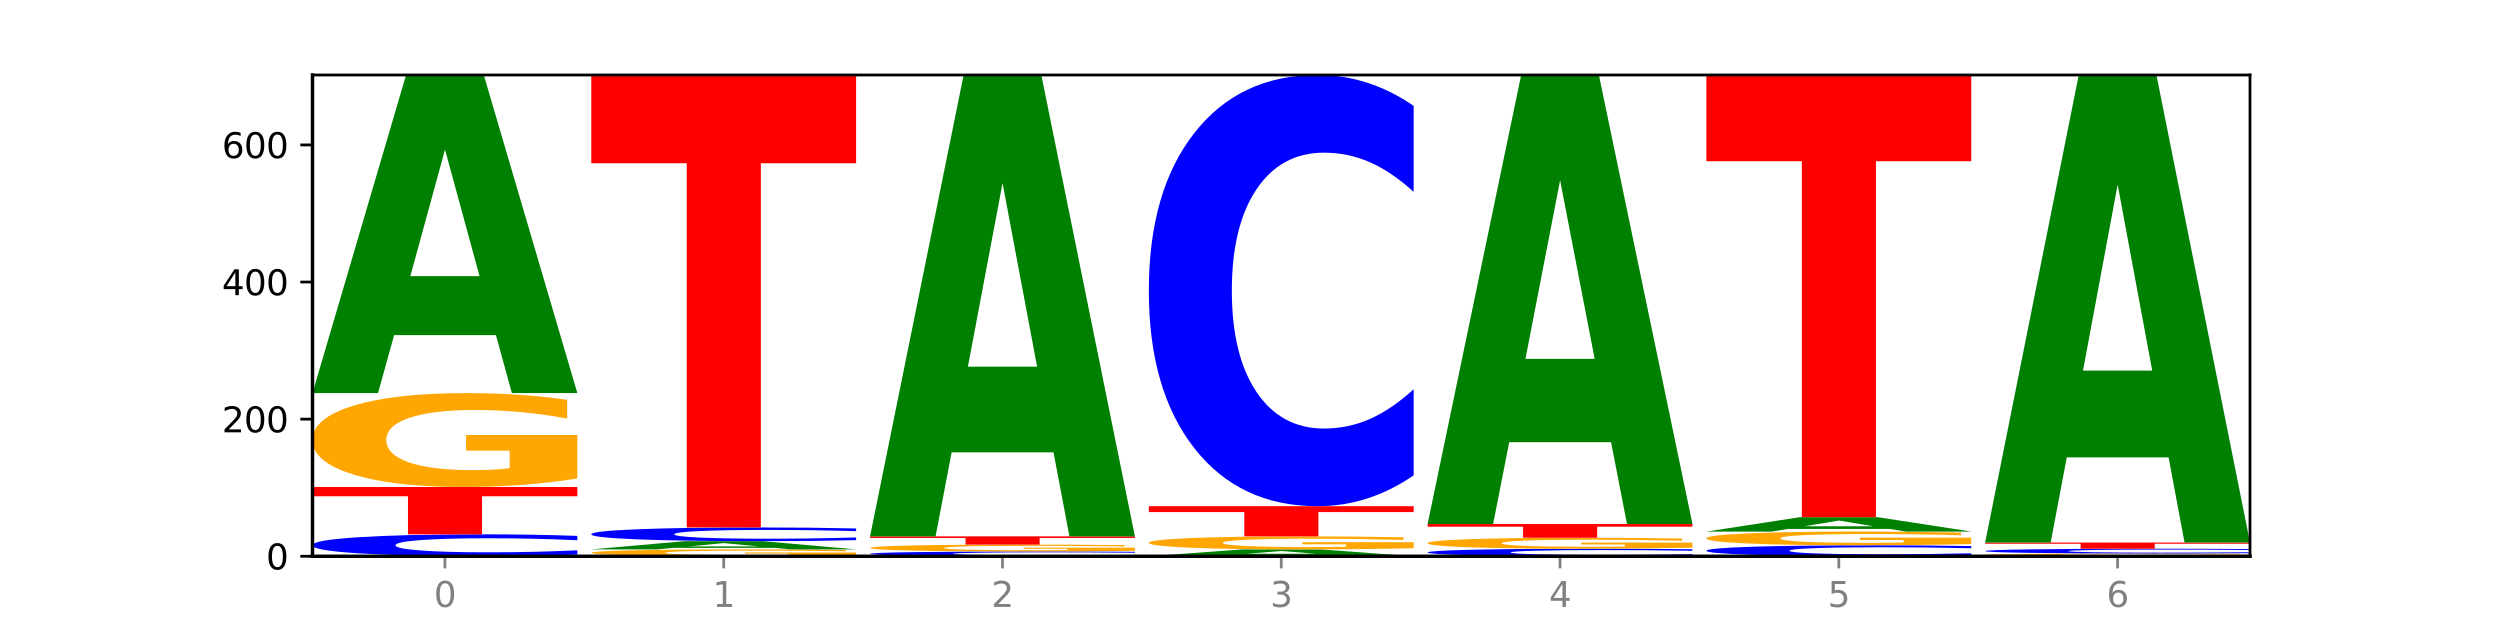 <?xml version="1.0" encoding="utf-8" standalone="no"?>
<!DOCTYPE svg PUBLIC "-//W3C//DTD SVG 1.1//EN"
  "http://www.w3.org/Graphics/SVG/1.1/DTD/svg11.dtd">
<svg xmlns:xlink="http://www.w3.org/1999/xlink" width="720pt" height="180pt" viewBox="0 0 720 180" xmlns="http://www.w3.org/2000/svg" version="1.1">
 <defs>
  <style type="text/css">*{stroke-linejoin: round; stroke-linecap: butt}</style>
 </defs>
 <g id="figure_1">
  <g id="patch_1">
   <path d="M 0 180 
L 720 180 
L 720 0 
L 0 0 
z
" style="fill: #ffffff"/>
  </g>
  <g id="axes_1">
   <g id="patch_2">
    <path d="M 90 160.2 
L 648 160.2 
L 648 21.6 
L 90 21.6 
z
" style="fill: #ffffff"/>
   </g>
   <g id="line2d_1">
    <path d="M 90 160.2 
L 648 160.2 
" clip-path="url(#p559fde5a4e)" style="fill: none; stroke: #000000; stroke-width: 0.5; stroke-linecap: square"/>
   </g>
   <g id="patch_3">
    <path d="M 166.273 159.747 
Q 159.893 159.972 152.994 160.085 
Q 146.095 160.2 138.581 160.2 
Q 116.174 160.2 103.087 159.349 
Q 90 158.498 90 157.043 
Q 90 155.583 103.087 154.733 
Q 116.174 153.882 138.581 153.882 
Q 146.095 153.882 152.994 153.997 
Q 159.893 154.11 166.273 154.335 
L 166.273 155.594 
Q 159.836 155.297 153.59 155.158 
Q 147.344 155.02 140.445 155.02 
Q 128.069 155.02 120.978 155.559 
Q 113.906 156.097 113.906 157.043 
Q 113.906 157.985 120.978 158.524 
Q 128.069 159.062 140.445 159.062 
Q 147.344 159.062 153.59 158.924 
Q 159.836 158.784 166.273 158.486 
L 166.273 159.747 
z
" clip-path="url(#p559fde5a4e)" style="fill: #0000ff"/>
   </g>
   <g id="patch_4">
    <path d="M 90 140.259 
L 166.273 140.259 
L 166.273 142.916 
L 138.833 142.916 
L 138.833 153.882 
L 117.494 153.882 
L 117.494 142.916 
L 90 142.916 
L 90 140.259 
z
" clip-path="url(#p559fde5a4e)" style="fill: #ff0000"/>
   </g>
   <g id="patch_5">
    <path d="M 166.273 137.812 
Q 158.581 139.035 150.308 139.65 
Q 142.034 140.259 133.214 140.259 
Q 113.282 140.259 101.641 136.616 
Q 90 132.973 90 126.743 
Q 90 120.44 101.846 116.825 
Q 113.709 113.21 134.342 113.21 
Q 142.291 113.21 149.573 113.702 
Q 156.872 114.188 163.333 115.149 
L 163.333 120.541 
Q 156.667 119.306 150.068 118.697 
Q 143.47 118.082 136.838 118.082 
Q 124.564 118.082 117.914 120.329 
Q 111.265 122.569 111.265 126.743 
Q 111.265 130.878 117.675 133.135 
Q 124.085 135.387 135.88 135.387 
Q 139.094 135.387 141.846 135.258 
Q 144.598 135.124 146.786 134.845 
L 146.786 129.783 
L 134.222 129.783 
L 134.222 125.274 
L 166.273 125.274 
L 166.273 137.812 
z
" clip-path="url(#p559fde5a4e)" style="fill: #ffa600"/>
   </g>
   <g id="patch_6">
    <path d="M 142.835 96.522 
L 113.501 96.522 
L 108.87 113.21 
L 90 113.21 
L 116.948 21.6 
L 139.326 21.6 
L 166.273 113.21 
L 147.419 113.21 
L 142.835 96.522 
z
M 118.18 79.519 
L 138.109 79.519 
L 128.16 43.079 
L 118.18 79.519 
z
" clip-path="url(#p559fde5a4e)" style="fill: #008000"/>
   </g>
   <g id="patch_7">
    <path d="M 246.561 160.021 
Q 238.869 160.111 230.595 160.156 
Q 222.322 160.2 213.501 160.2 
Q 193.57 160.2 181.929 159.934 
Q 170.288 159.668 170.288 159.213 
Q 170.288 158.753 182.134 158.49 
Q 193.997 158.226 214.63 158.226 
Q 222.578 158.226 229.86 158.262 
Q 237.159 158.297 243.621 158.367 
L 243.621 158.761 
Q 236.954 158.671 230.356 158.626 
Q 223.758 158.581 217.125 158.581 
Q 204.852 158.581 198.202 158.745 
Q 191.553 158.909 191.553 159.213 
Q 191.553 159.515 197.963 159.68 
Q 204.373 159.844 216.168 159.844 
Q 219.382 159.844 222.134 159.835 
Q 224.886 159.825 227.074 159.805 
L 227.074 159.435 
L 214.51 159.435 
L 214.51 159.106 
L 246.561 159.106 
L 246.561 160.021 
z
" clip-path="url(#p559fde5a4e)" style="fill: #ffa600"/>
   </g>
   <g id="patch_8">
    <path d="M 223.122 157.794 
L 193.789 157.794 
L 189.157 158.226 
L 170.288 158.226 
L 197.235 155.856 
L 219.614 155.856 
L 246.561 158.226 
L 227.707 158.226 
L 223.122 157.794 
z
M 198.467 157.354 
L 218.397 157.354 
L 208.448 156.412 
L 198.467 157.354 
z
" clip-path="url(#p559fde5a4e)" style="fill: #008000"/>
   </g>
   <g id="patch_9">
    <path d="M 246.561 155.573 
Q 240.181 155.714 233.282 155.785 
Q 226.383 155.856 218.869 155.856 
Q 196.462 155.856 183.375 155.325 
Q 170.288 154.793 170.288 153.883 
Q 170.288 152.971 183.375 152.44 
Q 196.462 151.908 218.869 151.908 
Q 226.383 151.908 233.282 151.979 
Q 240.181 152.05 246.561 152.191 
L 246.561 152.978 
Q 240.123 152.792 233.878 152.705 
Q 227.632 152.619 220.733 152.619 
Q 208.357 152.619 201.266 152.956 
Q 194.194 153.292 194.194 153.883 
Q 194.194 154.472 201.266 154.809 
Q 208.357 155.145 220.733 155.145 
Q 227.632 155.145 233.878 155.059 
Q 240.123 154.971 246.561 154.785 
L 246.561 155.573 
z
" clip-path="url(#p559fde5a4e)" style="fill: #0000ff"/>
   </g>
   <g id="patch_10">
    <path d="M 170.288 21.6 
L 246.561 21.6 
L 246.561 47.014 
L 219.12 47.014 
L 219.12 151.908 
L 197.782 151.908 
L 197.782 47.014 
L 170.288 47.014 
L 170.288 21.6 
z
" clip-path="url(#p559fde5a4e)" style="fill: #ff0000"/>
   </g>
   <g id="patch_11">
    <path d="M 326.849 160.101 
Q 320.469 160.15 313.57 160.175 
Q 306.671 160.2 299.157 160.2 
Q 276.749 160.2 263.663 160.014 
Q 250.576 159.828 250.576 159.509 
Q 250.576 159.19 263.663 159.004 
Q 276.749 158.818 299.157 158.818 
Q 306.671 158.818 313.57 158.843 
Q 320.469 158.868 326.849 158.917 
L 326.849 159.193 
Q 320.411 159.127 314.166 159.097 
Q 307.92 159.067 301.021 159.067 
Q 288.645 159.067 281.554 159.185 
Q 274.482 159.302 274.482 159.509 
Q 274.482 159.716 281.554 159.833 
Q 288.645 159.951 301.021 159.951 
Q 307.92 159.951 314.166 159.921 
Q 320.411 159.89 326.849 159.825 
L 326.849 160.101 
z
" clip-path="url(#p559fde5a4e)" style="fill: #0000ff"/>
   </g>
   <g id="patch_12">
    <path d="M 326.849 158.639 
Q 319.157 158.729 310.883 158.773 
Q 302.61 158.818 293.789 158.818 
Q 273.858 158.818 262.217 158.552 
Q 250.576 158.286 250.576 157.831 
Q 250.576 157.371 262.422 157.107 
Q 274.285 156.844 294.917 156.844 
Q 302.866 156.844 310.148 156.879 
Q 317.447 156.915 323.909 156.985 
L 323.909 157.379 
Q 317.242 157.289 310.644 157.244 
Q 304.046 157.199 297.413 157.199 
Q 285.14 157.199 278.49 157.363 
Q 271.84 157.527 271.84 157.831 
Q 271.84 158.133 278.251 158.298 
Q 284.661 158.462 296.456 158.462 
Q 299.669 158.462 302.422 158.453 
Q 305.174 158.443 307.362 158.423 
L 307.362 158.053 
L 294.798 158.053 
L 294.798 157.724 
L 326.849 157.724 
L 326.849 158.639 
z
" clip-path="url(#p559fde5a4e)" style="fill: #ffa600"/>
   </g>
   <g id="patch_13">
    <path d="M 250.576 154.474 
L 326.849 154.474 
L 326.849 154.936 
L 299.408 154.936 
L 299.408 156.844 
L 278.069 156.844 
L 278.069 154.936 
L 250.576 154.936 
L 250.576 154.474 
z
" clip-path="url(#p559fde5a4e)" style="fill: #ff0000"/>
   </g>
   <g id="patch_14">
    <path d="M 303.41 130.269 
L 274.077 130.269 
L 269.445 154.474 
L 250.576 154.474 
L 277.523 21.6 
L 299.901 21.6 
L 326.849 154.474 
L 307.995 154.474 
L 303.41 130.269 
z
M 278.755 105.608 
L 298.685 105.608 
L 288.736 52.754 
L 278.755 105.608 
z
" clip-path="url(#p559fde5a4e)" style="fill: #008000"/>
   </g>
   <g id="patch_15">
    <path d="M 383.698 159.84 
L 354.364 159.84 
L 349.733 160.2 
L 330.863 160.2 
L 357.811 158.226 
L 380.189 158.226 
L 407.137 160.2 
L 388.283 160.2 
L 383.698 159.84 
z
M 359.043 159.474 
L 378.973 159.474 
L 369.023 158.689 
L 359.043 159.474 
z
" clip-path="url(#p559fde5a4e)" style="fill: #008000"/>
   </g>
   <g id="patch_16">
    <path d="M 407.137 157.886 
Q 399.444 158.056 391.171 158.141 
Q 382.897 158.226 374.077 158.226 
Q 354.145 158.226 342.504 157.72 
Q 330.863 157.215 330.863 156.351 
Q 330.863 155.477 342.709 154.976 
Q 354.573 154.474 375.205 154.474 
Q 383.154 154.474 390.436 154.543 
Q 397.735 154.61 404.197 154.743 
L 404.197 155.491 
Q 397.53 155.32 390.932 155.235 
Q 384.333 155.15 377.701 155.15 
Q 365.427 155.15 358.778 155.462 
Q 352.128 155.772 352.128 156.351 
Q 352.128 156.925 358.538 157.238 
Q 364.949 157.55 376.744 157.55 
Q 379.957 157.55 382.709 157.532 
Q 385.462 157.514 387.65 157.475 
L 387.65 156.773 
L 375.085 156.773 
L 375.085 156.147 
L 407.137 156.147 
L 407.137 157.886 
z
" clip-path="url(#p559fde5a4e)" style="fill: #ffa600"/>
   </g>
   <g id="patch_17">
    <path d="M 330.863 145.787 
L 407.137 145.787 
L 407.137 147.481 
L 379.696 147.481 
L 379.696 154.474 
L 358.357 154.474 
L 358.357 147.481 
L 330.863 147.481 
L 330.863 145.787 
z
" clip-path="url(#p559fde5a4e)" style="fill: #ff0000"/>
   </g>
   <g id="patch_18">
    <path d="M 407.137 136.886 
Q 400.757 141.298 393.858 143.53 
Q 386.959 145.787 379.445 145.787 
Q 357.037 145.787 343.95 129.061 
Q 330.863 112.335 330.863 83.732 
Q 330.863 55.026 343.95 38.326 
Q 357.037 21.6 379.445 21.6 
Q 386.959 21.6 393.858 23.857 
Q 400.757 26.089 407.137 30.502 
L 407.137 55.257 
Q 400.699 49.408 394.453 46.689 
Q 388.208 43.97 381.309 43.97 
Q 368.933 43.97 361.842 54.564 
Q 354.77 65.133 354.77 83.732 
Q 354.77 102.254 361.842 112.848 
Q 368.933 123.418 381.309 123.418 
Q 388.208 123.418 394.453 120.698 
Q 400.699 117.953 407.137 112.105 
L 407.137 136.886 
z
" clip-path="url(#p559fde5a4e)" style="fill: #0000ff"/>
   </g>
   <g id="patch_19">
    <path d="M 487.424 160.044 
Q 481.044 160.121 474.145 160.161 
Q 467.246 160.2 459.732 160.2 
Q 437.325 160.2 424.238 159.907 
Q 411.151 159.615 411.151 159.115 
Q 411.151 158.613 424.238 158.321 
Q 437.325 158.028 459.732 158.028 
Q 467.246 158.028 474.145 158.068 
Q 481.044 158.107 487.424 158.184 
L 487.424 158.617 
Q 480.987 158.515 474.741 158.467 
Q 468.495 158.419 461.596 158.419 
Q 449.221 158.419 442.129 158.605 
Q 435.057 158.79 435.057 159.115 
Q 435.057 159.439 442.129 159.624 
Q 449.221 159.809 461.596 159.809 
Q 468.495 159.809 474.741 159.761 
Q 480.987 159.713 487.424 159.611 
L 487.424 160.044 
z
" clip-path="url(#p559fde5a4e)" style="fill: #0000ff"/>
   </g>
   <g id="patch_20">
    <path d="M 487.424 157.742 
Q 479.732 157.885 471.459 157.957 
Q 463.185 158.028 454.365 158.028 
Q 434.433 158.028 422.792 157.603 
Q 411.151 157.177 411.151 156.45 
Q 411.151 155.714 422.997 155.291 
Q 434.86 154.869 455.493 154.869 
Q 463.442 154.869 470.724 154.927 
Q 478.023 154.983 484.484 155.096 
L 484.484 155.725 
Q 477.818 155.581 471.219 155.51 
Q 464.621 155.438 457.989 155.438 
Q 445.715 155.438 439.066 155.701 
Q 432.416 155.962 432.416 156.45 
Q 432.416 156.933 438.826 157.196 
Q 445.236 157.459 457.031 157.459 
Q 460.245 157.459 462.997 157.444 
Q 465.749 157.429 467.937 157.396 
L 467.937 156.805 
L 455.373 156.805 
L 455.373 156.278 
L 487.424 156.278 
L 487.424 157.742 
z
" clip-path="url(#p559fde5a4e)" style="fill: #ffa600"/>
   </g>
   <g id="patch_21">
    <path d="M 411.151 150.921 
L 487.424 150.921 
L 487.424 151.691 
L 459.984 151.691 
L 459.984 154.869 
L 438.645 154.869 
L 438.645 151.691 
L 411.151 151.691 
L 411.151 150.921 
z
" clip-path="url(#p559fde5a4e)" style="fill: #ff0000"/>
   </g>
   <g id="patch_22">
    <path d="M 463.986 127.362 
L 434.652 127.362 
L 430.021 150.921 
L 411.151 150.921 
L 438.099 21.6 
L 460.477 21.6 
L 487.424 150.921 
L 468.571 150.921 
L 463.986 127.362 
z
M 439.331 103.361 
L 459.261 103.361 
L 449.311 51.921 
L 439.331 103.361 
z
" clip-path="url(#p559fde5a4e)" style="fill: #008000"/>
   </g>
   <g id="patch_23">
    <path d="M 567.712 159.974 
Q 561.332 160.086 554.433 160.143 
Q 547.534 160.2 540.02 160.2 
Q 517.613 160.2 504.526 159.775 
Q 491.439 159.349 491.439 158.621 
Q 491.439 157.891 504.526 157.466 
Q 517.613 157.041 540.02 157.041 
Q 547.534 157.041 554.433 157.098 
Q 561.332 157.155 567.712 157.267 
L 567.712 157.897 
Q 561.274 157.748 555.029 157.679 
Q 548.783 157.61 541.884 157.61 
Q 529.508 157.61 522.417 157.88 
Q 515.345 158.148 515.345 158.621 
Q 515.345 159.093 522.417 159.362 
Q 529.508 159.631 541.884 159.631 
Q 548.783 159.631 555.029 159.562 
Q 561.274 159.492 567.712 159.343 
L 567.712 159.974 
z
" clip-path="url(#p559fde5a4e)" style="fill: #0000ff"/>
   </g>
   <g id="patch_24">
    <path d="M 567.712 156.684 
Q 560.02 156.862 551.746 156.952 
Q 543.473 157.041 534.652 157.041 
Q 514.721 157.041 503.08 156.509 
Q 491.439 155.977 491.439 155.068 
Q 491.439 154.148 503.285 153.62 
Q 515.148 153.092 535.781 153.092 
Q 543.729 153.092 551.011 153.164 
Q 558.311 153.235 564.772 153.375 
L 564.772 154.162 
Q 558.105 153.982 551.507 153.893 
Q 544.909 153.804 538.276 153.804 
Q 526.003 153.804 519.353 154.131 
Q 512.704 154.459 512.704 155.068 
Q 512.704 155.671 519.114 156.001 
Q 525.524 156.33 537.319 156.33 
Q 540.533 156.33 543.285 156.311 
Q 546.037 156.291 548.225 156.251 
L 548.225 155.512 
L 535.661 155.512 
L 535.661 154.853 
L 567.712 154.853 
L 567.712 156.684 
z
" clip-path="url(#p559fde5a4e)" style="fill: #ffa600"/>
   </g>
   <g id="patch_25">
    <path d="M 544.273 152.337 
L 514.94 152.337 
L 510.308 153.092 
L 491.439 153.092 
L 518.386 148.946 
L 540.765 148.946 
L 567.712 153.092 
L 548.858 153.092 
L 544.273 152.337 
z
M 519.618 151.567 
L 539.548 151.567 
L 529.599 149.918 
L 519.618 151.567 
z
" clip-path="url(#p559fde5a4e)" style="fill: #008000"/>
   </g>
   <g id="patch_26">
    <path d="M 491.439 21.6 
L 567.712 21.6 
L 567.712 46.436 
L 540.272 46.436 
L 540.272 148.946 
L 518.933 148.946 
L 518.933 46.436 
L 491.439 46.436 
L 491.439 21.6 
z
" clip-path="url(#p559fde5a4e)" style="fill: #ff0000"/>
   </g>
   <g id="patch_27">
    <path d="M 648 160.129 
Q 640.308 160.164 632.034 160.182 
Q 623.761 160.2 614.94 160.2 
Q 595.009 160.2 583.368 160.094 
Q 571.727 159.987 571.727 159.805 
Q 571.727 159.621 583.573 159.516 
Q 595.436 159.41 616.068 159.41 
Q 624.017 159.41 631.299 159.425 
Q 638.598 159.439 645.06 159.467 
L 645.06 159.624 
Q 638.393 159.588 631.795 159.57 
Q 625.197 159.553 618.564 159.553 
Q 606.291 159.553 599.641 159.618 
Q 592.992 159.684 592.992 159.805 
Q 592.992 159.926 599.402 159.992 
Q 605.812 160.058 617.607 160.058 
Q 620.821 160.058 623.573 160.054 
Q 626.325 160.05 628.513 160.042 
L 628.513 159.894 
L 615.949 159.894 
L 615.949 159.762 
L 648 159.762 
L 648 160.129 
z
" clip-path="url(#p559fde5a4e)" style="fill: #ffa600"/>
   </g>
   <g id="patch_28">
    <path d="M 648 159.311 
Q 641.62 159.36 634.721 159.385 
Q 627.822 159.41 620.308 159.41 
Q 597.901 159.41 584.814 159.224 
Q 571.727 159.038 571.727 158.72 
Q 571.727 158.4 584.814 158.214 
Q 597.901 158.028 620.308 158.028 
Q 627.822 158.028 634.721 158.053 
Q 641.62 158.078 648 158.127 
L 648 158.403 
Q 641.562 158.338 635.317 158.307 
Q 629.071 158.277 622.172 158.277 
Q 609.796 158.277 602.705 158.395 
Q 595.633 158.513 595.633 158.72 
Q 595.633 158.926 602.705 159.044 
Q 609.796 159.161 622.172 159.161 
Q 629.071 159.161 635.317 159.131 
Q 641.562 159.101 648 159.035 
L 648 159.311 
z
" clip-path="url(#p559fde5a4e)" style="fill: #0000ff"/>
   </g>
   <g id="patch_29">
    <path d="M 571.727 156.251 
L 648 156.251 
L 648 156.598 
L 620.559 156.598 
L 620.559 158.028 
L 599.221 158.028 
L 599.221 156.598 
L 571.727 156.598 
L 571.727 156.251 
z
" clip-path="url(#p559fde5a4e)" style="fill: #ff0000"/>
   </g>
   <g id="patch_30">
    <path d="M 624.561 131.722 
L 595.228 131.722 
L 590.596 156.251 
L 571.727 156.251 
L 598.674 21.6 
L 621.052 21.6 
L 648 156.251 
L 629.146 156.251 
L 624.561 131.722 
z
M 599.906 106.731 
L 619.836 106.731 
L 609.887 53.171 
L 599.906 106.731 
z
" clip-path="url(#p559fde5a4e)" style="fill: #008000"/>
   </g>
   <g id="matplotlib.axis_1">
    <g id="xtick_1">
     <g id="line2d_2">
      <defs>
       <path id="mbe66c91e86" d="M 0 0 
L 0 3.5 
" style="stroke: #808080; stroke-width: 0.8"/>
      </defs>
      <g>
       <use xlink:href="#mbe66c91e86" x="128.137" y="160.2" style="fill: #808080; stroke: #808080; stroke-width: 0.8"/>
      </g>
     </g>
     <g id="text_1">
      <!-- 0 -->
      <g style="fill: #808080" transform="translate(124.955 174.798) scale(0.1 -0.1)">
       <defs>
        <path id="DejaVuSans-30" d="M 2034 4250 
Q 1547 4250 1301 3770 
Q 1056 3291 1056 2328 
Q 1056 1369 1301 889 
Q 1547 409 2034 409 
Q 2525 409 2770 889 
Q 3016 1369 3016 2328 
Q 3016 3291 2770 3770 
Q 2525 4250 2034 4250 
z
M 2034 4750 
Q 2819 4750 3233 4129 
Q 3647 3509 3647 2328 
Q 3647 1150 3233 529 
Q 2819 -91 2034 -91 
Q 1250 -91 836 529 
Q 422 1150 422 2328 
Q 422 3509 836 4129 
Q 1250 4750 2034 4750 
z
" transform="scale(0.016)"/>
       </defs>
       <use xlink:href="#DejaVuSans-30"/>
      </g>
     </g>
    </g>
    <g id="xtick_2">
     <g id="line2d_3">
      <g>
       <use xlink:href="#mbe66c91e86" x="208.424" y="160.2" style="fill: #808080; stroke: #808080; stroke-width: 0.8"/>
      </g>
     </g>
     <g id="text_2">
      <!-- 1 -->
      <g style="fill: #808080" transform="translate(205.243 174.798) scale(0.1 -0.1)">
       <defs>
        <path id="DejaVuSans-31" d="M 794 531 
L 1825 531 
L 1825 4091 
L 703 3866 
L 703 4441 
L 1819 4666 
L 2450 4666 
L 2450 531 
L 3481 531 
L 3481 0 
L 794 0 
L 794 531 
z
" transform="scale(0.016)"/>
       </defs>
       <use xlink:href="#DejaVuSans-31"/>
      </g>
     </g>
    </g>
    <g id="xtick_3">
     <g id="line2d_4">
      <g>
       <use xlink:href="#mbe66c91e86" x="288.712" y="160.2" style="fill: #808080; stroke: #808080; stroke-width: 0.8"/>
      </g>
     </g>
     <g id="text_3">
      <!-- 2 -->
      <g style="fill: #808080" transform="translate(285.531 174.798) scale(0.1 -0.1)">
       <defs>
        <path id="DejaVuSans-32" d="M 1228 531 
L 3431 531 
L 3431 0 
L 469 0 
L 469 531 
Q 828 903 1448 1529 
Q 2069 2156 2228 2338 
Q 2531 2678 2651 2914 
Q 2772 3150 2772 3378 
Q 2772 3750 2511 3984 
Q 2250 4219 1831 4219 
Q 1534 4219 1204 4116 
Q 875 4013 500 3803 
L 500 4441 
Q 881 4594 1212 4672 
Q 1544 4750 1819 4750 
Q 2544 4750 2975 4387 
Q 3406 4025 3406 3419 
Q 3406 3131 3298 2873 
Q 3191 2616 2906 2266 
Q 2828 2175 2409 1742 
Q 1991 1309 1228 531 
z
" transform="scale(0.016)"/>
       </defs>
       <use xlink:href="#DejaVuSans-32"/>
      </g>
     </g>
    </g>
    <g id="xtick_4">
     <g id="line2d_5">
      <g>
       <use xlink:href="#mbe66c91e86" x="369" y="160.2" style="fill: #808080; stroke: #808080; stroke-width: 0.8"/>
      </g>
     </g>
     <g id="text_4">
      <!-- 3 -->
      <g style="fill: #808080" transform="translate(365.819 174.798) scale(0.1 -0.1)">
       <defs>
        <path id="DejaVuSans-33" d="M 2597 2516 
Q 3050 2419 3304 2112 
Q 3559 1806 3559 1356 
Q 3559 666 3084 287 
Q 2609 -91 1734 -91 
Q 1441 -91 1130 -33 
Q 819 25 488 141 
L 488 750 
Q 750 597 1062 519 
Q 1375 441 1716 441 
Q 2309 441 2620 675 
Q 2931 909 2931 1356 
Q 2931 1769 2642 2001 
Q 2353 2234 1838 2234 
L 1294 2234 
L 1294 2753 
L 1863 2753 
Q 2328 2753 2575 2939 
Q 2822 3125 2822 3475 
Q 2822 3834 2567 4026 
Q 2313 4219 1838 4219 
Q 1578 4219 1281 4162 
Q 984 4106 628 3988 
L 628 4550 
Q 988 4650 1302 4700 
Q 1616 4750 1894 4750 
Q 2613 4750 3031 4423 
Q 3450 4097 3450 3541 
Q 3450 3153 3228 2886 
Q 3006 2619 2597 2516 
z
" transform="scale(0.016)"/>
       </defs>
       <use xlink:href="#DejaVuSans-33"/>
      </g>
     </g>
    </g>
    <g id="xtick_5">
     <g id="line2d_6">
      <g>
       <use xlink:href="#mbe66c91e86" x="449.288" y="160.2" style="fill: #808080; stroke: #808080; stroke-width: 0.8"/>
      </g>
     </g>
     <g id="text_5">
      <!-- 4 -->
      <g style="fill: #808080" transform="translate(446.107 174.798) scale(0.1 -0.1)">
       <defs>
        <path id="DejaVuSans-34" d="M 2419 4116 
L 825 1625 
L 2419 1625 
L 2419 4116 
z
M 2253 4666 
L 3047 4666 
L 3047 1625 
L 3713 1625 
L 3713 1100 
L 3047 1100 
L 3047 0 
L 2419 0 
L 2419 1100 
L 313 1100 
L 313 1709 
L 2253 4666 
z
" transform="scale(0.016)"/>
       </defs>
       <use xlink:href="#DejaVuSans-34"/>
      </g>
     </g>
    </g>
    <g id="xtick_6">
     <g id="line2d_7">
      <g>
       <use xlink:href="#mbe66c91e86" x="529.576" y="160.2" style="fill: #808080; stroke: #808080; stroke-width: 0.8"/>
      </g>
     </g>
     <g id="text_6">
      <!-- 5 -->
      <g style="fill: #808080" transform="translate(526.394 174.798) scale(0.1 -0.1)">
       <defs>
        <path id="DejaVuSans-35" d="M 691 4666 
L 3169 4666 
L 3169 4134 
L 1269 4134 
L 1269 2991 
Q 1406 3038 1543 3061 
Q 1681 3084 1819 3084 
Q 2600 3084 3056 2656 
Q 3513 2228 3513 1497 
Q 3513 744 3044 326 
Q 2575 -91 1722 -91 
Q 1428 -91 1123 -41 
Q 819 9 494 109 
L 494 744 
Q 775 591 1075 516 
Q 1375 441 1709 441 
Q 2250 441 2565 725 
Q 2881 1009 2881 1497 
Q 2881 1984 2565 2268 
Q 2250 2553 1709 2553 
Q 1456 2553 1204 2497 
Q 953 2441 691 2322 
L 691 4666 
z
" transform="scale(0.016)"/>
       </defs>
       <use xlink:href="#DejaVuSans-35"/>
      </g>
     </g>
    </g>
    <g id="xtick_7">
     <g id="line2d_8">
      <g>
       <use xlink:href="#mbe66c91e86" x="609.863" y="160.2" style="fill: #808080; stroke: #808080; stroke-width: 0.8"/>
      </g>
     </g>
     <g id="text_7">
      <!-- 6 -->
      <g style="fill: #808080" transform="translate(606.682 174.798) scale(0.1 -0.1)">
       <defs>
        <path id="DejaVuSans-36" d="M 2113 2584 
Q 1688 2584 1439 2293 
Q 1191 2003 1191 1497 
Q 1191 994 1439 701 
Q 1688 409 2113 409 
Q 2538 409 2786 701 
Q 3034 994 3034 1497 
Q 3034 2003 2786 2293 
Q 2538 2584 2113 2584 
z
M 3366 4563 
L 3366 3988 
Q 3128 4100 2886 4159 
Q 2644 4219 2406 4219 
Q 1781 4219 1451 3797 
Q 1122 3375 1075 2522 
Q 1259 2794 1537 2939 
Q 1816 3084 2150 3084 
Q 2853 3084 3261 2657 
Q 3669 2231 3669 1497 
Q 3669 778 3244 343 
Q 2819 -91 2113 -91 
Q 1303 -91 875 529 
Q 447 1150 447 2328 
Q 447 3434 972 4092 
Q 1497 4750 2381 4750 
Q 2619 4750 2861 4703 
Q 3103 4656 3366 4563 
z
" transform="scale(0.016)"/>
       </defs>
       <use xlink:href="#DejaVuSans-36"/>
      </g>
     </g>
    </g>
   </g>
   <g id="matplotlib.axis_2">
    <g id="ytick_1">
     <g id="line2d_9">
      <defs>
       <path id="mb6ea82edda" d="M 0 0 
L -3.5 0 
" style="stroke: #000000; stroke-width: 0.8"/>
      </defs>
      <g>
       <use xlink:href="#mb6ea82edda" x="90" y="160.2" style="stroke: #000000; stroke-width: 0.8"/>
      </g>
     </g>
     <g id="text_8">
      <!-- 0 -->
      <g transform="translate(76.638 163.999) scale(0.1 -0.1)">
       <use xlink:href="#DejaVuSans-30"/>
      </g>
     </g>
    </g>
    <g id="ytick_2">
     <g id="line2d_10">
      <g>
       <use xlink:href="#mb6ea82edda" x="90" y="120.713" style="stroke: #000000; stroke-width: 0.8"/>
      </g>
     </g>
     <g id="text_9">
      <!-- 200 -->
      <g transform="translate(63.913 124.512) scale(0.1 -0.1)">
       <use xlink:href="#DejaVuSans-32"/>
       <use xlink:href="#DejaVuSans-30" x="63.623"/>
       <use xlink:href="#DejaVuSans-30" x="127.246"/>
      </g>
     </g>
    </g>
    <g id="ytick_3">
     <g id="line2d_11">
      <g>
       <use xlink:href="#mb6ea82edda" x="90" y="81.226" style="stroke: #000000; stroke-width: 0.8"/>
      </g>
     </g>
     <g id="text_10">
      <!-- 400 -->
      <g transform="translate(63.913 85.025) scale(0.1 -0.1)">
       <use xlink:href="#DejaVuSans-34"/>
       <use xlink:href="#DejaVuSans-30" x="63.623"/>
       <use xlink:href="#DejaVuSans-30" x="127.246"/>
      </g>
     </g>
    </g>
    <g id="ytick_4">
     <g id="line2d_12">
      <g>
       <use xlink:href="#mb6ea82edda" x="90" y="41.738" style="stroke: #000000; stroke-width: 0.8"/>
      </g>
     </g>
     <g id="text_11">
      <!-- 600 -->
      <g transform="translate(63.913 45.538) scale(0.1 -0.1)">
       <use xlink:href="#DejaVuSans-36"/>
       <use xlink:href="#DejaVuSans-30" x="63.623"/>
       <use xlink:href="#DejaVuSans-30" x="127.246"/>
      </g>
     </g>
    </g>
   </g>
   <g id="patch_31">
    <path d="M 90 160.2 
L 90 21.6 
" style="fill: none; stroke: #000000; stroke-linejoin: miter; stroke-linecap: square"/>
   </g>
   <g id="patch_32">
    <path d="M 648 160.2 
L 648 21.6 
" style="fill: none; stroke: #000000; stroke-width: 0.8; stroke-linejoin: miter; stroke-linecap: square"/>
   </g>
   <g id="patch_33">
    <path d="M 90 160.2 
L 648 160.2 
" style="fill: none; stroke: #000000; stroke-linejoin: miter; stroke-linecap: square"/>
   </g>
   <g id="patch_34">
    <path d="M 90 21.6 
L 648 21.6 
" style="fill: none; stroke: #000000; stroke-width: 0.8; stroke-linejoin: miter; stroke-linecap: square"/>
   </g>
  </g>
 </g>
 <defs>
  <clipPath id="p559fde5a4e">
   <rect x="90" y="21.6" width="558" height="138.6"/>
  </clipPath>
 </defs>
</svg>

